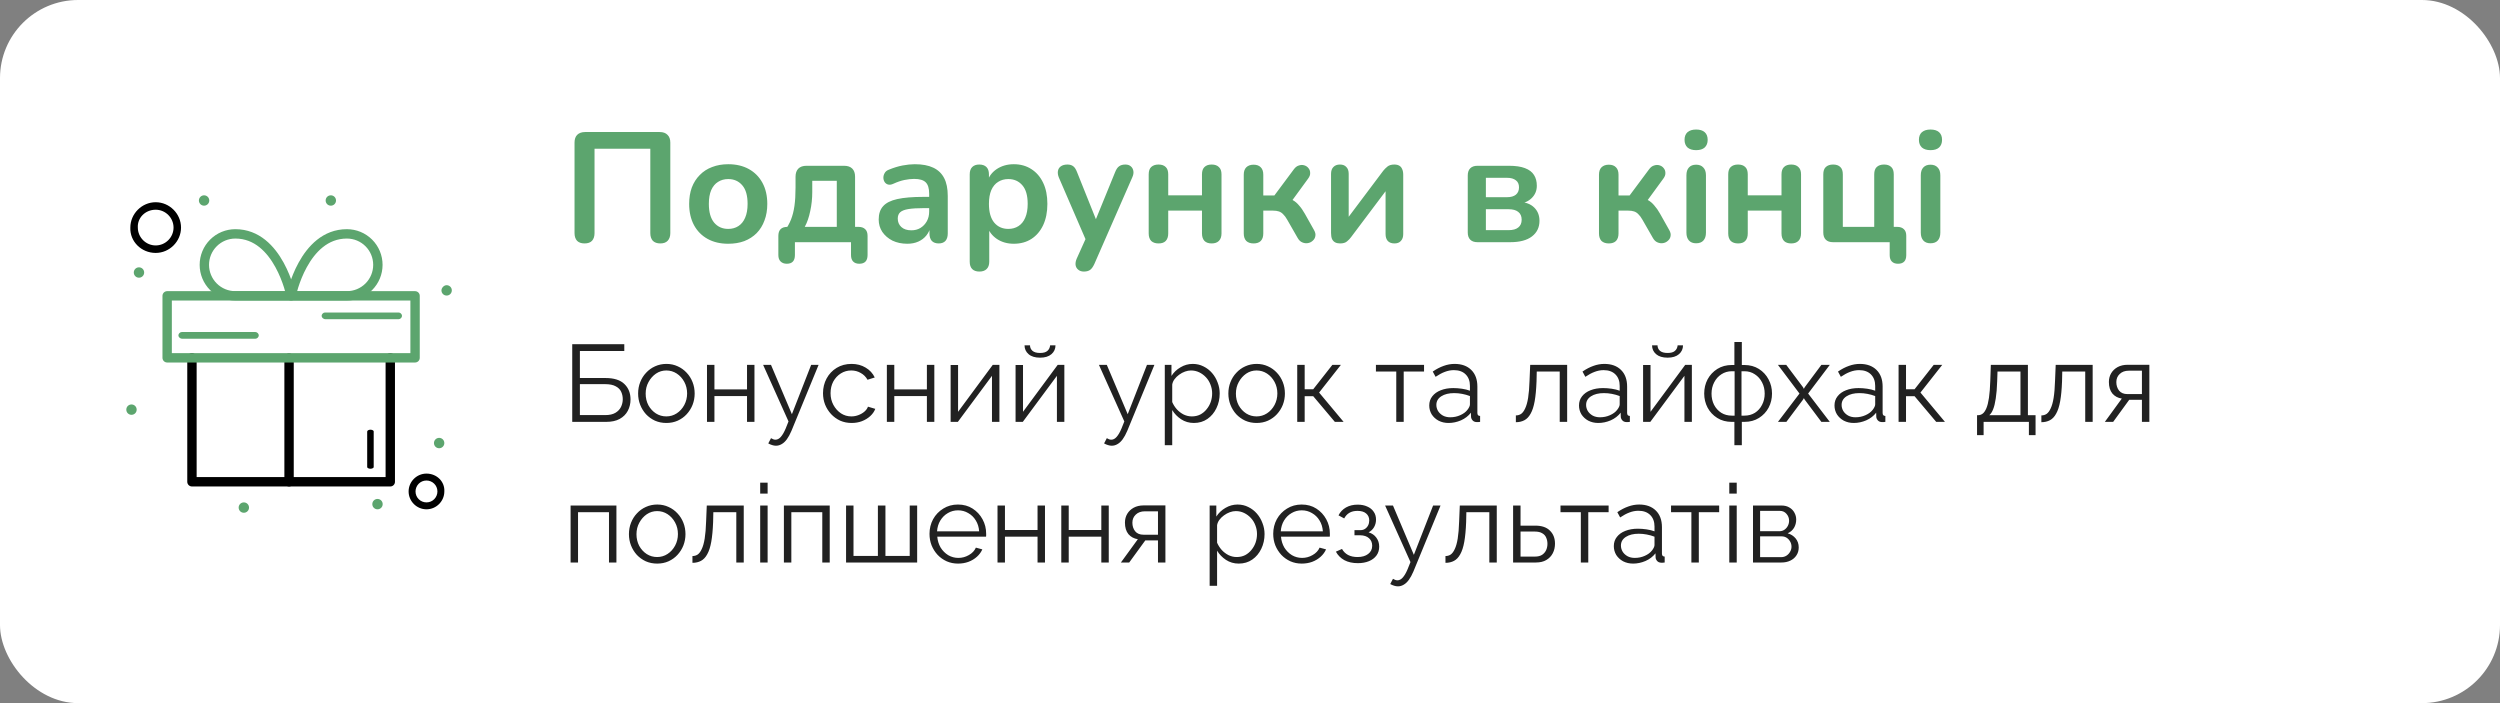 <?xml version="1.0" encoding="UTF-8"?> <svg xmlns="http://www.w3.org/2000/svg" width="320" height="90" viewBox="0 0 320 90" fill="none"><rect x="0" y="0" width="320" height="90" fill="#808080" stroke="none"/> <rect width="320" height="90" rx="10" fill="white"></rect> <path d="M37 61.667L37 45.833" stroke="black" stroke-width="1.2" stroke-linecap="round" stroke-linejoin="round"></path> <path d="M49.956 45.801V61.668H24.57V45.801" stroke="black" stroke-width="1.2" stroke-linecap="round" stroke-linejoin="round"></path> <path d="M53.129 37.868H21.396V45.801H53.129V37.868Z" stroke="#5CA56E" stroke-width="1.2" stroke-linecap="round" stroke-linejoin="round"></path> <path d="M23.334 43.358H32.696C32.91 43.358 33.125 43.143 33.125 42.929C33.125 42.714 32.91 42.5 32.696 42.5H23.262C23.048 42.5 22.833 42.714 22.833 42.929C22.833 43.143 23.048 43.358 23.334 43.358Z" fill="#5CA56E"></path> <path d="M41.667 40.858H51.029C51.244 40.858 51.458 40.643 51.458 40.429C51.458 40.214 51.244 40 51.029 40H41.595C41.381 40 41.167 40.214 41.167 40.429C41.167 40.643 41.381 40.858 41.667 40.858Z" fill="#5CA56E"></path> <path d="M47 55.243L47 59.792C47 59.896 47.208 60 47.417 60C47.625 60 47.833 59.896 47.833 59.792L47.833 55.208C47.833 55.104 47.625 55 47.417 55C47.208 55 47 55.104 47 55.243Z" fill="black"></path> <path d="M37.263 37.868H30.123C29.071 37.868 28.062 37.45 27.318 36.706C26.574 35.962 26.156 34.953 26.156 33.901C26.156 32.849 26.574 31.84 27.318 31.096C28.062 30.352 29.071 29.935 30.123 29.935C35.676 29.935 37.263 37.868 37.263 37.868Z" stroke="#5CA56E" stroke-width="1.2" stroke-linecap="round" stroke-linejoin="round"></path> <path d="M37.263 37.868H44.403C45.455 37.868 46.464 37.45 47.208 36.706C47.951 35.962 48.369 34.953 48.369 33.901C48.369 32.849 47.951 31.84 47.208 31.096C46.464 30.352 45.455 29.935 44.403 29.935C38.849 29.935 37.263 37.868 37.263 37.868Z" stroke="#5CA56E" stroke-width="1.2" stroke-linecap="round" stroke-linejoin="round"></path> <path d="M19.928 32.375C21.698 32.375 23.172 30.9 23.172 29.13C23.172 27.36 21.698 25.885 19.928 25.885C18.158 25.885 16.683 27.36 16.683 29.13C16.609 30.9 18.084 32.375 19.928 32.375ZM19.928 26.844C21.181 26.844 22.214 27.876 22.214 29.13C22.214 30.384 21.181 31.416 19.928 31.416C18.674 31.416 17.642 30.384 17.642 29.13C17.568 27.876 18.6 26.844 19.928 26.844Z" fill="black"></path> <path d="M54.589 60.62C53.335 60.62 52.302 61.652 52.302 62.906C52.302 64.159 53.335 65.192 54.589 65.192C55.842 65.192 56.875 64.159 56.875 62.906C56.948 61.652 55.916 60.62 54.589 60.62ZM54.589 64.307C53.851 64.307 53.187 63.717 53.187 62.906C53.187 62.168 53.777 61.505 54.589 61.505C55.326 61.505 55.99 62.095 55.99 62.906C55.99 63.643 55.4 64.307 54.589 64.307Z" fill="black"></path> <path d="M57.17 36.504C57.538 36.504 57.833 36.799 57.833 37.168C57.833 37.537 57.538 37.832 57.17 37.832C56.801 37.832 56.506 37.537 56.506 37.168C56.506 36.873 56.801 36.504 57.17 36.504Z" fill="#5CA56E"></path> <path d="M42.347 25C42.715 25 43.01 25.295 43.01 25.664C43.01 26.032 42.715 26.327 42.347 26.327C41.978 26.327 41.683 26.032 41.683 25.664C41.683 25.295 41.978 25 42.347 25Z" fill="#5CA56E"></path> <path d="M26.122 26.327C26.489 26.327 26.786 26.03 26.786 25.664C26.786 25.297 26.489 25 26.122 25C25.756 25 25.459 25.297 25.459 25.664C25.459 26.03 25.756 26.327 26.122 26.327Z" fill="#5CA56E"></path> <path d="M17.789 34.218C18.158 34.218 18.453 34.513 18.453 34.882C18.453 35.251 18.158 35.546 17.789 35.546C17.42 35.546 17.125 35.251 17.125 34.882C17.125 34.513 17.42 34.218 17.789 34.218Z" fill="#5CA56E"></path> <path d="M16.83 51.77C17.199 51.77 17.494 52.065 17.494 52.434C17.494 52.803 17.199 53.097 16.83 53.097C16.462 53.097 16.167 52.803 16.167 52.434C16.167 52.065 16.462 51.77 16.83 51.77Z" fill="#5CA56E"></path> <path d="M56.211 56.047C56.58 56.047 56.874 56.342 56.874 56.711C56.874 57.08 56.58 57.375 56.211 57.375C55.842 57.375 55.547 57.08 55.547 56.711C55.547 56.342 55.842 56.047 56.211 56.047Z" fill="#5CA56E"></path> <path d="M48.32 63.864C48.689 63.864 48.984 64.159 48.984 64.528C48.984 64.897 48.689 65.192 48.32 65.192C47.951 65.192 47.656 64.897 47.656 64.528C47.656 64.159 47.951 63.864 48.32 63.864Z" fill="#5CA56E"></path> <path d="M31.211 64.307C31.58 64.307 31.875 64.602 31.875 64.97C31.875 65.339 31.58 65.634 31.211 65.634C30.842 65.634 30.547 65.339 30.547 64.97C30.547 64.602 30.842 64.307 31.211 64.307Z" fill="#5CA56E"></path> <path d="M74.82 31.16C74.407 31.16 74.087 31.047 73.86 30.82C73.647 30.58 73.54 30.253 73.54 29.84V18.26C73.54 17.82 73.653 17.487 73.88 17.26C74.12 17.02 74.46 16.9 74.9 16.9H84.44C84.88 16.9 85.213 17.02 85.44 17.26C85.68 17.487 85.8 17.82 85.8 18.26V29.84C85.8 30.253 85.687 30.58 85.46 30.82C85.247 31.047 84.933 31.16 84.52 31.16C84.107 31.16 83.787 31.047 83.56 30.82C83.347 30.58 83.24 30.253 83.24 29.84V19.04H76.1V29.84C76.1 30.253 75.993 30.58 75.78 30.82C75.567 31.047 75.247 31.16 74.82 31.16ZM93.213 31.2C92.199 31.2 91.319 30.993 90.573 30.58C89.826 30.167 89.246 29.58 88.832 28.82C88.419 28.047 88.213 27.14 88.213 26.1C88.213 25.313 88.326 24.613 88.552 24C88.793 23.373 89.132 22.84 89.573 22.4C90.013 21.947 90.539 21.607 91.153 21.38C91.766 21.14 92.453 21.02 93.213 21.02C94.226 21.02 95.106 21.227 95.853 21.64C96.599 22.053 97.179 22.64 97.593 23.4C98.006 24.16 98.213 25.06 98.213 26.1C98.213 26.887 98.093 27.593 97.853 28.22C97.626 28.847 97.293 29.387 96.853 29.84C96.412 30.28 95.886 30.62 95.272 30.86C94.659 31.087 93.972 31.2 93.213 31.2ZM93.213 29.3C93.706 29.3 94.139 29.18 94.513 28.94C94.886 28.7 95.172 28.347 95.373 27.88C95.586 27.4 95.692 26.807 95.692 26.1C95.692 25.033 95.466 24.24 95.013 23.72C94.559 23.187 93.959 22.92 93.213 22.92C92.719 22.92 92.286 23.04 91.912 23.28C91.539 23.507 91.246 23.86 91.032 24.34C90.832 24.807 90.733 25.393 90.733 26.1C90.733 27.153 90.959 27.953 91.412 28.5C91.866 29.033 92.466 29.3 93.213 29.3ZM100.709 33.76C100.376 33.76 100.109 33.66 99.909 33.46C99.723 33.273 99.629 33 99.629 32.64V30.2C99.629 29.427 100.016 29.04 100.789 29.04H101.909L100.429 29.56C100.776 29.093 101.049 28.607 101.249 28.1C101.449 27.593 101.596 27.013 101.689 26.36C101.783 25.693 101.829 24.907 101.829 24V22.62C101.829 22.167 101.949 21.82 102.189 21.58C102.429 21.34 102.776 21.22 103.229 21.22H108.049C108.503 21.22 108.849 21.34 109.089 21.58C109.329 21.82 109.449 22.167 109.449 22.62V30.2L108.289 29.04H109.889C110.263 29.04 110.549 29.14 110.749 29.34C110.949 29.527 111.049 29.813 111.049 30.2V32.64C111.049 33.387 110.696 33.76 109.989 33.76C109.643 33.76 109.376 33.66 109.189 33.46C109.016 33.273 108.929 33 108.929 32.64V31H101.749V32.64C101.749 33.387 101.403 33.76 100.709 33.76ZM103.009 29.04H107.109V23.14H103.969V24.58C103.969 25.42 103.883 26.233 103.709 27.02C103.549 27.807 103.316 28.48 103.009 29.04ZM116.133 31.2C115.426 31.2 114.793 31.067 114.233 30.8C113.686 30.52 113.253 30.147 112.933 29.68C112.626 29.213 112.473 28.687 112.473 28.1C112.473 27.38 112.659 26.813 113.033 26.4C113.406 25.973 114.013 25.667 114.853 25.48C115.693 25.293 116.819 25.2 118.233 25.2H119.233V26.64H118.253C117.426 26.64 116.766 26.68 116.273 26.76C115.779 26.84 115.426 26.98 115.213 27.18C115.013 27.367 114.913 27.633 114.913 27.98C114.913 28.42 115.066 28.78 115.373 29.06C115.679 29.34 116.106 29.48 116.653 29.48C117.093 29.48 117.479 29.38 117.813 29.18C118.159 28.967 118.433 28.68 118.633 28.32C118.833 27.96 118.933 27.547 118.933 27.08V24.78C118.933 24.113 118.786 23.633 118.493 23.34C118.199 23.047 117.706 22.9 117.013 22.9C116.626 22.9 116.206 22.947 115.753 23.04C115.313 23.133 114.846 23.293 114.353 23.52C114.099 23.64 113.873 23.673 113.673 23.62C113.486 23.567 113.339 23.46 113.233 23.3C113.126 23.127 113.073 22.94 113.073 22.74C113.073 22.54 113.126 22.347 113.233 22.16C113.339 21.96 113.519 21.813 113.773 21.72C114.386 21.467 114.973 21.287 115.533 21.18C116.106 21.073 116.626 21.02 117.093 21.02C118.053 21.02 118.839 21.167 119.453 21.46C120.079 21.753 120.546 22.2 120.853 22.8C121.159 23.387 121.313 24.147 121.313 25.08V29.88C121.313 30.293 121.213 30.613 121.013 30.84C120.813 31.053 120.526 31.16 120.153 31.16C119.779 31.16 119.486 31.053 119.273 30.84C119.073 30.613 118.973 30.293 118.973 29.88V28.92H119.133C119.039 29.387 118.853 29.793 118.573 30.14C118.306 30.473 117.966 30.733 117.553 30.92C117.139 31.107 116.666 31.2 116.133 31.2ZM125.364 34.76C124.964 34.76 124.657 34.653 124.444 34.44C124.23 34.227 124.124 33.913 124.124 33.5V22.32C124.124 21.907 124.23 21.593 124.444 21.38C124.657 21.167 124.957 21.06 125.344 21.06C125.744 21.06 126.05 21.167 126.264 21.38C126.477 21.593 126.584 21.907 126.584 22.32V23.88L126.364 23.28C126.564 22.6 126.97 22.053 127.584 21.64C128.21 21.227 128.937 21.02 129.764 21.02C130.617 21.02 131.364 21.227 132.004 21.64C132.657 22.053 133.164 22.64 133.524 23.4C133.884 24.147 134.064 25.047 134.064 26.1C134.064 27.14 133.884 28.047 133.524 28.82C133.164 29.58 132.664 30.167 132.024 30.58C131.384 30.993 130.63 31.2 129.764 31.2C128.95 31.2 128.237 31 127.624 30.6C127.01 30.187 126.597 29.653 126.384 29H126.624V33.5C126.624 33.913 126.51 34.227 126.284 34.44C126.07 34.653 125.764 34.76 125.364 34.76ZM129.064 29.3C129.557 29.3 129.99 29.18 130.364 28.94C130.737 28.7 131.024 28.347 131.224 27.88C131.437 27.4 131.544 26.807 131.544 26.1C131.544 25.033 131.317 24.24 130.864 23.72C130.41 23.187 129.81 22.92 129.064 22.92C128.57 22.92 128.137 23.04 127.764 23.28C127.39 23.507 127.097 23.86 126.884 24.34C126.684 24.807 126.584 25.393 126.584 26.1C126.584 27.153 126.81 27.953 127.264 28.5C127.717 29.033 128.317 29.3 129.064 29.3ZM138.733 34.76C138.439 34.76 138.199 34.68 138.013 34.52C137.826 34.373 137.713 34.173 137.673 33.92C137.646 33.667 137.693 33.4 137.813 33.12L139.173 30.1V31.14L135.533 22.72C135.413 22.427 135.373 22.153 135.413 21.9C135.453 21.647 135.573 21.447 135.773 21.3C135.986 21.14 136.273 21.06 136.633 21.06C136.939 21.06 137.186 21.133 137.373 21.28C137.559 21.413 137.726 21.673 137.873 22.06L140.573 28.8H139.973L142.733 22.04C142.879 21.667 143.053 21.413 143.253 21.28C143.453 21.133 143.719 21.06 144.053 21.06C144.346 21.06 144.579 21.14 144.753 21.3C144.926 21.447 145.033 21.647 145.073 21.9C145.113 22.14 145.066 22.407 144.933 22.7L140.073 33.8C139.899 34.173 139.713 34.427 139.513 34.56C139.313 34.693 139.053 34.76 138.733 34.76ZM148.293 31.16C147.893 31.16 147.58 31.053 147.353 30.84C147.14 30.613 147.033 30.293 147.033 29.88V22.32C147.033 21.893 147.14 21.58 147.353 21.38C147.58 21.167 147.893 21.06 148.293 21.06C148.693 21.06 149 21.167 149.213 21.38C149.427 21.58 149.533 21.893 149.533 22.32V25H153.853V22.32C153.853 21.893 153.96 21.58 154.173 21.38C154.387 21.167 154.693 21.06 155.093 21.06C155.493 21.06 155.8 21.167 156.013 21.38C156.24 21.58 156.353 21.893 156.353 22.32V29.88C156.353 30.293 156.24 30.613 156.013 30.84C155.8 31.053 155.493 31.16 155.093 31.16C154.693 31.16 154.387 31.053 154.173 30.84C153.96 30.613 153.853 30.293 153.853 29.88V26.96H149.533V29.88C149.533 30.293 149.427 30.613 149.213 30.84C149.013 31.053 148.707 31.16 148.293 31.16ZM160.461 31.16C160.061 31.16 159.748 31.053 159.521 30.84C159.308 30.613 159.201 30.293 159.201 29.88V22.36C159.201 21.947 159.308 21.633 159.521 21.42C159.748 21.193 160.061 21.08 160.461 21.08C160.861 21.08 161.168 21.193 161.381 21.42C161.595 21.633 161.701 21.947 161.701 22.36V25.02H163.121L165.621 21.66C165.808 21.407 166.021 21.247 166.261 21.18C166.501 21.1 166.728 21.093 166.941 21.16C167.168 21.227 167.348 21.347 167.481 21.52C167.628 21.693 167.701 21.9 167.701 22.14C167.715 22.367 167.628 22.607 167.441 22.86L165.061 26.12L164.521 25.32C164.881 25.36 165.201 25.46 165.481 25.62C165.775 25.78 166.041 26.007 166.281 26.3C166.535 26.58 166.781 26.933 167.021 27.36L168.201 29.46C168.361 29.74 168.415 30 168.361 30.24C168.321 30.467 168.208 30.66 168.021 30.82C167.848 30.98 167.641 31.08 167.401 31.12C167.161 31.16 166.921 31.127 166.681 31.02C166.455 30.927 166.261 30.74 166.101 30.46L164.761 28.12C164.588 27.813 164.415 27.58 164.241 27.42C164.081 27.247 163.895 27.127 163.681 27.06C163.481 26.993 163.235 26.96 162.941 26.96H161.701V29.88C161.701 30.293 161.595 30.613 161.381 30.84C161.168 31.053 160.861 31.16 160.461 31.16ZM171.533 31.16C171.28 31.16 171.066 31.113 170.893 31.02C170.72 30.927 170.586 30.78 170.493 30.58C170.413 30.38 170.373 30.127 170.373 29.82V22.26C170.373 21.873 170.473 21.58 170.673 21.38C170.873 21.167 171.153 21.06 171.513 21.06C171.873 21.06 172.146 21.167 172.333 21.38C172.533 21.58 172.633 21.873 172.633 22.26V28.44H172.113L177.053 21.86C177.2 21.673 177.38 21.493 177.593 21.32C177.806 21.147 178.1 21.06 178.473 21.06C178.726 21.06 178.933 21.107 179.093 21.2C179.266 21.293 179.393 21.44 179.473 21.64C179.566 21.827 179.613 22.073 179.613 22.38V29.96C179.613 30.333 179.513 30.627 179.313 30.84C179.126 31.053 178.853 31.16 178.493 31.16C178.12 31.16 177.833 31.053 177.633 30.84C177.446 30.627 177.353 30.333 177.353 29.96V23.76H177.893L172.933 30.36C172.8 30.547 172.626 30.727 172.413 30.9C172.213 31.073 171.92 31.16 171.533 31.16ZM189.113 31C188.713 31 188.406 30.893 188.193 30.68C187.98 30.467 187.873 30.16 187.873 29.76V22.46C187.873 22.06 187.98 21.753 188.193 21.54C188.406 21.327 188.713 21.22 189.113 21.22H193.153C193.993 21.22 194.673 21.32 195.193 21.52C195.726 21.72 196.113 22.013 196.353 22.4C196.593 22.773 196.713 23.233 196.713 23.78C196.713 24.393 196.5 24.913 196.073 25.34C195.66 25.753 195.106 26.007 194.413 26.1V25.82C195.28 25.873 195.933 26.12 196.373 26.56C196.826 27 197.053 27.567 197.053 28.26C197.053 29.1 196.733 29.767 196.093 30.26C195.453 30.753 194.526 31 193.313 31H189.113ZM190.193 29.46H193.093C193.64 29.46 194.053 29.347 194.333 29.12C194.626 28.893 194.773 28.56 194.773 28.12C194.773 27.68 194.626 27.347 194.333 27.12C194.053 26.893 193.64 26.78 193.093 26.78H190.193V29.46ZM190.193 25.24H192.913C193.393 25.24 193.766 25.133 194.033 24.92C194.3 24.693 194.433 24.38 194.433 23.98C194.433 23.58 194.3 23.28 194.033 23.08C193.766 22.867 193.393 22.76 192.913 22.76H190.193V25.24ZM205.93 31.16C205.53 31.16 205.217 31.053 204.99 30.84C204.777 30.613 204.67 30.293 204.67 29.88V22.36C204.67 21.947 204.777 21.633 204.99 21.42C205.217 21.193 205.53 21.08 205.93 21.08C206.33 21.08 206.637 21.193 206.85 21.42C207.063 21.633 207.17 21.947 207.17 22.36V25.02H208.59L211.09 21.66C211.277 21.407 211.49 21.247 211.73 21.18C211.97 21.1 212.197 21.093 212.41 21.16C212.637 21.227 212.817 21.347 212.95 21.52C213.097 21.693 213.17 21.9 213.17 22.14C213.183 22.367 213.097 22.607 212.91 22.86L210.53 26.12L209.99 25.32C210.35 25.36 210.67 25.46 210.95 25.62C211.243 25.78 211.51 26.007 211.75 26.3C212.003 26.58 212.25 26.933 212.49 27.36L213.67 29.46C213.83 29.74 213.883 30 213.83 30.24C213.79 30.467 213.677 30.66 213.49 30.82C213.317 30.98 213.11 31.08 212.87 31.12C212.63 31.16 212.39 31.127 212.15 31.02C211.923 30.927 211.73 30.74 211.57 30.46L210.23 28.12C210.057 27.813 209.883 27.58 209.71 27.42C209.55 27.247 209.363 27.127 209.15 27.06C208.95 26.993 208.703 26.96 208.41 26.96H207.17V29.88C207.17 30.293 207.063 30.613 206.85 30.84C206.637 31.053 206.33 31.16 205.93 31.16ZM217.102 31.14C216.702 31.14 216.395 31.02 216.182 30.78C215.969 30.54 215.862 30.207 215.862 29.78V22.44C215.862 22 215.969 21.667 216.182 21.44C216.395 21.2 216.702 21.08 217.102 21.08C217.502 21.08 217.809 21.2 218.022 21.44C218.249 21.667 218.362 22 218.362 22.44V29.78C218.362 30.207 218.255 30.54 218.042 30.78C217.829 31.02 217.515 31.14 217.102 31.14ZM217.102 19.22C216.635 19.22 216.269 19.107 216.002 18.88C215.749 18.64 215.622 18.313 215.622 17.9C215.622 17.473 215.749 17.147 216.002 16.92C216.269 16.693 216.635 16.58 217.102 16.58C217.582 16.58 217.949 16.693 218.202 16.92C218.455 17.147 218.582 17.473 218.582 17.9C218.582 18.313 218.455 18.64 218.202 18.88C217.949 19.107 217.582 19.22 217.102 19.22ZM222.473 31.16C222.073 31.16 221.76 31.053 221.533 30.84C221.32 30.613 221.213 30.293 221.213 29.88V22.32C221.213 21.893 221.32 21.58 221.533 21.38C221.76 21.167 222.073 21.06 222.473 21.06C222.873 21.06 223.18 21.167 223.393 21.38C223.606 21.58 223.713 21.893 223.713 22.32V25H228.033V22.32C228.033 21.893 228.14 21.58 228.353 21.38C228.566 21.167 228.873 21.06 229.273 21.06C229.673 21.06 229.98 21.167 230.193 21.38C230.42 21.58 230.533 21.893 230.533 22.32V29.88C230.533 30.293 230.42 30.613 230.193 30.84C229.98 31.053 229.673 31.16 229.273 31.16C228.873 31.16 228.566 31.053 228.353 30.84C228.14 30.613 228.033 30.293 228.033 29.88V26.96H223.713V29.88C223.713 30.293 223.606 30.613 223.393 30.84C223.193 31.053 222.886 31.16 222.473 31.16ZM242.941 33.76C242.608 33.76 242.348 33.667 242.161 33.48C241.974 33.293 241.881 33.02 241.881 32.66V31H234.621C234.221 31 233.914 30.893 233.701 30.68C233.488 30.467 233.381 30.16 233.381 29.76V22.32C233.381 21.893 233.488 21.58 233.701 21.38C233.928 21.167 234.241 21.06 234.641 21.06C235.041 21.06 235.348 21.167 235.561 21.38C235.774 21.58 235.881 21.893 235.881 22.32V29.04H239.901V22.32C239.901 21.893 240.008 21.58 240.221 21.38C240.448 21.167 240.761 21.06 241.161 21.06C241.561 21.06 241.868 21.167 242.081 21.38C242.294 21.58 242.401 21.893 242.401 22.32V30.22L241.241 29.04H242.841C243.214 29.04 243.501 29.14 243.701 29.34C243.901 29.527 244.001 29.807 244.001 30.18V32.66C244.001 33.393 243.648 33.76 242.941 33.76ZM247.102 31.14C246.702 31.14 246.395 31.02 246.182 30.78C245.969 30.54 245.862 30.207 245.862 29.78V22.44C245.862 22 245.969 21.667 246.182 21.44C246.395 21.2 246.702 21.08 247.102 21.08C247.502 21.08 247.809 21.2 248.022 21.44C248.249 21.667 248.362 22 248.362 22.44V29.78C248.362 30.207 248.255 30.54 248.042 30.78C247.829 31.02 247.515 31.14 247.102 31.14ZM247.102 19.22C246.635 19.22 246.269 19.107 246.002 18.88C245.749 18.64 245.622 18.313 245.622 17.9C245.622 17.473 245.749 17.147 246.002 16.92C246.269 16.693 246.635 16.58 247.102 16.58C247.582 16.58 247.949 16.693 248.202 16.92C248.455 17.147 248.582 17.473 248.582 17.9C248.582 18.313 248.455 18.64 248.202 18.88C247.949 19.107 247.582 19.22 247.102 19.22Z" fill="#5CA56E"></path> <path d="M73.246 54V44.06H79.91V44.928H74.226V48.386H77.502C78.594 48.386 79.401 48.643 79.924 49.156C80.447 49.66 80.708 50.318 80.708 51.13C80.708 51.662 80.591 52.147 80.358 52.586C80.134 53.015 79.789 53.361 79.322 53.622C78.865 53.874 78.286 54 77.586 54H73.246ZM74.226 53.132H77.474C78.015 53.132 78.449 53.034 78.776 52.838C79.103 52.642 79.341 52.39 79.49 52.082C79.639 51.765 79.714 51.438 79.714 51.102C79.714 50.766 79.649 50.453 79.518 50.164C79.387 49.865 79.154 49.627 78.818 49.45C78.491 49.263 78.029 49.17 77.432 49.17H74.226V53.132ZM85.291 54.14C84.768 54.14 84.283 54.042 83.835 53.846C83.396 53.641 83.013 53.365 82.687 53.02C82.37 52.665 82.122 52.264 81.945 51.816C81.767 51.359 81.679 50.878 81.679 50.374C81.679 49.851 81.767 49.366 81.945 48.918C82.122 48.461 82.374 48.059 82.701 47.714C83.028 47.359 83.41 47.084 83.849 46.888C84.297 46.683 84.782 46.58 85.305 46.58C85.828 46.58 86.308 46.683 86.747 46.888C87.186 47.084 87.568 47.359 87.895 47.714C88.222 48.059 88.474 48.461 88.651 48.918C88.828 49.366 88.917 49.851 88.917 50.374C88.917 50.878 88.828 51.359 88.651 51.816C88.474 52.264 88.222 52.665 87.895 53.02C87.578 53.365 87.195 53.641 86.747 53.846C86.308 54.042 85.823 54.14 85.291 54.14ZM82.645 50.388C82.645 50.929 82.761 51.424 82.995 51.872C83.237 52.311 83.559 52.661 83.961 52.922C84.362 53.174 84.805 53.3 85.291 53.3C85.776 53.3 86.219 53.169 86.621 52.908C87.022 52.647 87.344 52.292 87.587 51.844C87.829 51.387 87.951 50.892 87.951 50.36C87.951 49.819 87.829 49.324 87.587 48.876C87.344 48.428 87.022 48.073 86.621 47.812C86.219 47.551 85.776 47.42 85.291 47.42C84.805 47.42 84.362 47.555 83.961 47.826C83.569 48.097 83.251 48.456 83.009 48.904C82.766 49.343 82.645 49.837 82.645 50.388ZM90.495 54V46.706H91.447V49.842H95.619V46.706H96.571V54H95.619V50.696H91.447V54H90.495ZM99.319 57.052C99.16 57.052 98.997 57.024 98.829 56.968C98.67 56.921 98.507 56.851 98.339 56.758L98.689 56.086C98.791 56.142 98.885 56.189 98.969 56.226C99.062 56.263 99.16 56.282 99.263 56.282C99.505 56.282 99.734 56.161 99.949 55.918C100.163 55.675 100.369 55.321 100.565 54.854L100.929 53.944L97.681 46.706H98.689L101.363 53.02L103.827 46.706H104.779L101.307 55.148C101.12 55.587 100.924 55.946 100.719 56.226C100.513 56.506 100.294 56.711 100.061 56.842C99.827 56.982 99.58 57.052 99.319 57.052ZM109.013 54.14C108.481 54.14 107.991 54.042 107.543 53.846C107.104 53.641 106.717 53.361 106.381 53.006C106.054 52.651 105.797 52.245 105.611 51.788C105.433 51.331 105.345 50.845 105.345 50.332C105.345 49.641 105.499 49.011 105.807 48.442C106.115 47.873 106.544 47.42 107.095 47.084C107.645 46.748 108.28 46.58 108.999 46.58C109.68 46.58 110.282 46.739 110.805 47.056C111.327 47.364 111.715 47.784 111.967 48.316L111.043 48.61C110.837 48.237 110.548 47.947 110.175 47.742C109.811 47.527 109.405 47.42 108.957 47.42C108.471 47.42 108.028 47.546 107.627 47.798C107.225 48.05 106.903 48.395 106.661 48.834C106.427 49.273 106.311 49.772 106.311 50.332C106.311 50.883 106.432 51.382 106.675 51.83C106.917 52.278 107.239 52.637 107.641 52.908C108.042 53.169 108.485 53.3 108.971 53.3C109.288 53.3 109.591 53.244 109.881 53.132C110.179 53.02 110.436 52.871 110.651 52.684C110.875 52.488 111.024 52.278 111.099 52.054L112.037 52.334C111.906 52.679 111.687 52.992 111.379 53.272C111.08 53.543 110.725 53.757 110.315 53.916C109.913 54.065 109.479 54.14 109.013 54.14ZM113.518 54V46.706H114.47V49.842H118.642V46.706H119.594V54H118.642V50.696H114.47V54H113.518ZM121.681 54V46.72H122.633V52.712L127.071 46.706H127.925V54H126.973V48.106L122.605 54H121.681ZM129.993 54V46.72H130.945V52.712L135.383 46.706H136.237V54H135.285V48.106L130.917 54H129.993ZM133.129 45.782C132.494 45.782 132.004 45.633 131.659 45.334C131.314 45.035 131.141 44.657 131.141 44.2H131.841C131.841 44.48 131.944 44.713 132.149 44.9C132.364 45.087 132.69 45.18 133.129 45.18C133.558 45.18 133.871 45.091 134.067 44.914C134.272 44.737 134.389 44.499 134.417 44.2H135.103C135.103 44.657 134.93 45.035 134.585 45.334C134.24 45.633 133.754 45.782 133.129 45.782ZM142.303 57.052C142.144 57.052 141.981 57.024 141.813 56.968C141.654 56.921 141.491 56.851 141.323 56.758L141.673 56.086C141.776 56.142 141.869 56.189 141.953 56.226C142.046 56.263 142.144 56.282 142.247 56.282C142.49 56.282 142.718 56.161 142.933 55.918C143.148 55.675 143.353 55.321 143.549 54.854L143.913 53.944L140.665 46.706H141.673L144.347 53.02L146.811 46.706H147.763L144.291 55.148C144.104 55.587 143.908 55.946 143.703 56.226C143.498 56.506 143.278 56.711 143.045 56.842C142.812 56.982 142.564 57.052 142.303 57.052ZM152.817 54.14C152.21 54.14 151.664 53.981 151.179 53.664C150.703 53.347 150.325 52.955 150.045 52.488V56.982H149.093V46.706H149.947V48.12C150.236 47.663 150.624 47.294 151.109 47.014C151.594 46.725 152.112 46.58 152.663 46.58C153.167 46.58 153.629 46.687 154.049 46.902C154.469 47.107 154.833 47.387 155.141 47.742C155.449 48.097 155.687 48.503 155.855 48.96C156.032 49.408 156.121 49.875 156.121 50.36C156.121 51.041 155.981 51.671 155.701 52.25C155.43 52.819 155.048 53.277 154.553 53.622C154.058 53.967 153.48 54.14 152.817 54.14ZM152.551 53.3C152.952 53.3 153.312 53.221 153.629 53.062C153.946 52.894 154.217 52.67 154.441 52.39C154.674 52.11 154.852 51.797 154.973 51.452C155.094 51.097 155.155 50.733 155.155 50.36C155.155 49.968 155.085 49.595 154.945 49.24C154.814 48.885 154.623 48.573 154.371 48.302C154.119 48.031 153.83 47.817 153.503 47.658C153.176 47.499 152.822 47.42 152.439 47.42C152.196 47.42 151.944 47.467 151.683 47.56C151.422 47.653 151.17 47.789 150.927 47.966C150.694 48.134 150.498 48.325 150.339 48.54C150.18 48.755 150.082 48.983 150.045 49.226V51.466C150.194 51.811 150.395 52.124 150.647 52.404C150.899 52.675 151.188 52.894 151.515 53.062C151.851 53.221 152.196 53.3 152.551 53.3ZM160.842 54.14C160.319 54.14 159.834 54.042 159.386 53.846C158.947 53.641 158.564 53.365 158.238 53.02C157.92 52.665 157.673 52.264 157.496 51.816C157.318 51.359 157.23 50.878 157.23 50.374C157.23 49.851 157.318 49.366 157.496 48.918C157.673 48.461 157.925 48.059 158.252 47.714C158.578 47.359 158.961 47.084 159.4 46.888C159.848 46.683 160.333 46.58 160.856 46.58C161.378 46.58 161.859 46.683 162.298 46.888C162.736 47.084 163.119 47.359 163.446 47.714C163.772 48.059 164.024 48.461 164.202 48.918C164.379 49.366 164.468 49.851 164.468 50.374C164.468 50.878 164.379 51.359 164.202 51.816C164.024 52.264 163.772 52.665 163.446 53.02C163.128 53.365 162.746 53.641 162.298 53.846C161.859 54.042 161.374 54.14 160.842 54.14ZM158.196 50.388C158.196 50.929 158.312 51.424 158.546 51.872C158.788 52.311 159.11 52.661 159.512 52.922C159.913 53.174 160.356 53.3 160.842 53.3C161.327 53.3 161.77 53.169 162.172 52.908C162.573 52.647 162.895 52.292 163.138 51.844C163.38 51.387 163.502 50.892 163.502 50.36C163.502 49.819 163.38 49.324 163.138 48.876C162.895 48.428 162.573 48.073 162.172 47.812C161.77 47.551 161.327 47.42 160.842 47.42C160.356 47.42 159.913 47.555 159.512 47.826C159.12 48.097 158.802 48.456 158.56 48.904C158.317 49.343 158.196 49.837 158.196 50.388ZM166.046 54V46.706H166.998V49.828H168.09L170.54 46.706H171.632L168.846 50.248L171.982 54H170.862L168.09 50.71H166.998V54H166.046ZM178.722 54V47.56H176.118V46.706H182.278V47.56H179.674V54H178.722ZM182.944 51.9C182.944 51.443 183.075 51.051 183.336 50.724C183.598 50.388 183.957 50.131 184.414 49.954C184.881 49.767 185.418 49.674 186.024 49.674C186.379 49.674 186.748 49.702 187.13 49.758C187.513 49.814 187.854 49.898 188.152 50.01V49.394C188.152 48.778 187.97 48.288 187.606 47.924C187.242 47.56 186.738 47.378 186.094 47.378C185.702 47.378 185.315 47.453 184.932 47.602C184.559 47.742 184.167 47.952 183.756 48.232L183.392 47.56C183.868 47.233 184.335 46.991 184.792 46.832C185.25 46.664 185.716 46.58 186.192 46.58C187.088 46.58 187.798 46.837 188.32 47.35C188.843 47.863 189.104 48.573 189.104 49.478V52.852C189.104 52.983 189.132 53.081 189.188 53.146C189.244 53.202 189.333 53.235 189.454 53.244V54C189.352 54.009 189.263 54.019 189.188 54.028C189.114 54.037 189.058 54.037 189.02 54.028C188.787 54.019 188.61 53.944 188.488 53.804C188.367 53.664 188.302 53.515 188.292 53.356L188.278 52.824C187.952 53.244 187.527 53.571 187.004 53.804C186.482 54.028 185.95 54.14 185.408 54.14C184.942 54.14 184.517 54.042 184.134 53.846C183.761 53.641 183.467 53.37 183.252 53.034C183.047 52.689 182.944 52.311 182.944 51.9ZM187.83 52.46C187.933 52.329 188.012 52.203 188.068 52.082C188.124 51.961 188.152 51.853 188.152 51.76V50.696C187.835 50.575 187.504 50.481 187.158 50.416C186.822 50.351 186.482 50.318 186.136 50.318C185.455 50.318 184.904 50.453 184.484 50.724C184.064 50.995 183.854 51.363 183.854 51.83C183.854 52.101 183.924 52.357 184.064 52.6C184.204 52.833 184.41 53.029 184.68 53.188C184.951 53.337 185.268 53.412 185.632 53.412C186.09 53.412 186.514 53.323 186.906 53.146C187.308 52.969 187.616 52.74 187.83 52.46ZM194.03 54.042V53.174C194.282 53.174 194.506 53.109 194.702 52.978C194.898 52.838 195.07 52.605 195.22 52.278C195.378 51.951 195.504 51.503 195.598 50.934C195.691 50.355 195.752 49.623 195.78 48.736L195.864 46.706H200.596V54H199.644V47.56H196.704L196.676 48.82C196.638 49.828 196.559 50.673 196.438 51.354C196.316 52.026 196.144 52.558 195.92 52.95C195.705 53.342 195.439 53.622 195.122 53.79C194.804 53.958 194.44 54.042 194.03 54.042ZM202.112 51.9C202.112 51.443 202.243 51.051 202.504 50.724C202.766 50.388 203.125 50.131 203.582 49.954C204.049 49.767 204.586 49.674 205.192 49.674C205.547 49.674 205.916 49.702 206.298 49.758C206.681 49.814 207.022 49.898 207.32 50.01V49.394C207.32 48.778 207.138 48.288 206.774 47.924C206.41 47.56 205.906 47.378 205.262 47.378C204.87 47.378 204.483 47.453 204.1 47.602C203.727 47.742 203.335 47.952 202.924 48.232L202.56 47.56C203.036 47.233 203.503 46.991 203.96 46.832C204.418 46.664 204.884 46.58 205.36 46.58C206.256 46.58 206.966 46.837 207.488 47.35C208.011 47.863 208.272 48.573 208.272 49.478V52.852C208.272 52.983 208.3 53.081 208.356 53.146C208.412 53.202 208.501 53.235 208.622 53.244V54C208.52 54.009 208.431 54.019 208.356 54.028C208.282 54.037 208.226 54.037 208.188 54.028C207.955 54.019 207.778 53.944 207.656 53.804C207.535 53.664 207.47 53.515 207.46 53.356L207.446 52.824C207.12 53.244 206.695 53.571 206.172 53.804C205.65 54.028 205.118 54.14 204.576 54.14C204.11 54.14 203.685 54.042 203.302 53.846C202.929 53.641 202.635 53.37 202.42 53.034C202.215 52.689 202.112 52.311 202.112 51.9ZM206.998 52.46C207.101 52.329 207.18 52.203 207.236 52.082C207.292 51.961 207.32 51.853 207.32 51.76V50.696C207.003 50.575 206.672 50.481 206.326 50.416C205.99 50.351 205.65 50.318 205.304 50.318C204.623 50.318 204.072 50.453 203.652 50.724C203.232 50.995 203.022 51.363 203.022 51.83C203.022 52.101 203.092 52.357 203.232 52.6C203.372 52.833 203.578 53.029 203.848 53.188C204.119 53.337 204.436 53.412 204.8 53.412C205.258 53.412 205.682 53.323 206.074 53.146C206.476 52.969 206.784 52.74 206.998 52.46ZM210.315 54V46.72H211.267V52.712L215.705 46.706H216.559V54H215.607V48.106L211.239 54H210.315ZM213.451 45.782C212.817 45.782 212.327 45.633 211.981 45.334C211.636 45.035 211.463 44.657 211.463 44.2H212.163C212.163 44.48 212.266 44.713 212.471 44.9C212.686 45.087 213.013 45.18 213.451 45.18C213.881 45.18 214.193 45.091 214.389 44.914C214.595 44.737 214.711 44.499 214.739 44.2H215.425C215.425 44.657 215.253 45.035 214.907 45.334C214.562 45.633 214.077 45.782 213.451 45.782ZM222.002 56.982V54H221.68C220.961 54 220.336 53.832 219.804 53.496C219.272 53.16 218.861 52.721 218.572 52.18C218.282 51.629 218.138 51.027 218.138 50.374C218.138 49.711 218.282 49.105 218.572 48.554C218.87 48.003 219.286 47.56 219.818 47.224C220.35 46.888 220.97 46.72 221.68 46.72H222.002V43.78H222.954V46.72H223.276C223.985 46.72 224.606 46.888 225.138 47.224C225.67 47.56 226.08 48.003 226.37 48.554C226.668 49.105 226.818 49.711 226.818 50.374C226.818 51.027 226.673 51.629 226.384 52.18C226.094 52.721 225.684 53.16 225.152 53.496C224.62 53.832 223.994 54 223.276 54H222.954V56.982H222.002ZM221.68 53.202H222.03V47.518H221.68C221.176 47.518 220.728 47.649 220.336 47.91C219.944 48.162 219.636 48.507 219.412 48.946C219.188 49.375 219.076 49.856 219.076 50.388C219.076 50.911 219.183 51.387 219.398 51.816C219.622 52.245 219.93 52.586 220.322 52.838C220.714 53.081 221.166 53.202 221.68 53.202ZM222.912 53.202H223.276C223.789 53.202 224.242 53.081 224.634 52.838C225.026 52.586 225.329 52.245 225.544 51.816C225.768 51.387 225.88 50.911 225.88 50.388C225.88 49.856 225.768 49.375 225.544 48.946C225.32 48.507 225.012 48.162 224.62 47.91C224.237 47.649 223.789 47.518 223.276 47.518H222.912V53.202ZM228.641 46.706L230.783 49.562L230.895 49.772L231.007 49.562L233.135 46.706H234.213L231.441 50.374L234.213 54H233.135L231.007 51.158L230.895 50.962L230.783 51.158L228.655 54H227.577L230.335 50.374L227.577 46.706H228.641ZM234.816 51.9C234.816 51.443 234.946 51.051 235.208 50.724C235.469 50.388 235.828 50.131 236.286 49.954C236.752 49.767 237.289 49.674 237.896 49.674C238.25 49.674 238.619 49.702 239.002 49.758C239.384 49.814 239.725 49.898 240.024 50.01V49.394C240.024 48.778 239.842 48.288 239.478 47.924C239.114 47.56 238.61 47.378 237.966 47.378C237.574 47.378 237.186 47.453 236.804 47.602C236.43 47.742 236.038 47.952 235.628 48.232L235.264 47.56C235.74 47.233 236.206 46.991 236.664 46.832C237.121 46.664 237.588 46.58 238.064 46.58C238.96 46.58 239.669 46.837 240.192 47.35C240.714 47.863 240.976 48.573 240.976 49.478V52.852C240.976 52.983 241.004 53.081 241.06 53.146C241.116 53.202 241.204 53.235 241.326 53.244V54C241.223 54.009 241.134 54.019 241.06 54.028C240.985 54.037 240.929 54.037 240.892 54.028C240.658 54.019 240.481 53.944 240.36 53.804C240.238 53.664 240.173 53.515 240.164 53.356L240.15 52.824C239.823 53.244 239.398 53.571 238.876 53.804C238.353 54.028 237.821 54.14 237.28 54.14C236.813 54.14 236.388 54.042 236.006 53.846C235.632 53.641 235.338 53.37 235.124 53.034C234.918 52.689 234.816 52.311 234.816 51.9ZM239.702 52.46C239.804 52.329 239.884 52.203 239.94 52.082C239.996 51.961 240.024 51.853 240.024 51.76V50.696C239.706 50.575 239.375 50.481 239.03 50.416C238.694 50.351 238.353 50.318 238.008 50.318C237.326 50.318 236.776 50.453 236.356 50.724C235.936 50.995 235.726 51.363 235.726 51.83C235.726 52.101 235.796 52.357 235.936 52.6C236.076 52.833 236.281 53.029 236.552 53.188C236.822 53.337 237.14 53.412 237.504 53.412C237.961 53.412 238.386 53.323 238.778 53.146C239.179 52.969 239.487 52.74 239.702 52.46ZM243.018 54V46.706H243.97V49.828H245.062L247.512 46.706H248.604L245.818 50.248L248.954 54H247.834L245.062 50.71H243.97V54H243.018ZM253.062 55.694V53.146H253.188C253.403 53.146 253.599 53.081 253.776 52.95C253.954 52.819 254.112 52.591 254.252 52.264C254.392 51.937 254.504 51.489 254.588 50.92C254.672 50.341 254.728 49.613 254.756 48.736L254.826 46.706H259.572V53.146H260.552V55.694H259.698V54H253.902V55.694H253.062ZM254.63 53.146H258.62V47.56H255.68L255.638 48.82C255.61 49.688 255.55 50.416 255.456 51.004C255.372 51.583 255.26 52.045 255.12 52.39C254.99 52.726 254.826 52.978 254.63 53.146ZM261.295 54.042V53.174C261.547 53.174 261.771 53.109 261.967 52.978C262.163 52.838 262.336 52.605 262.485 52.278C262.644 51.951 262.77 51.503 262.863 50.934C262.957 50.355 263.017 49.623 263.045 48.736L263.129 46.706H267.861V54H266.909V47.56H263.969L263.941 48.82C263.904 49.828 263.825 50.673 263.703 51.354C263.582 52.026 263.409 52.558 263.185 52.95C262.971 53.342 262.705 53.622 262.387 53.79C262.07 53.958 261.706 54.042 261.295 54.042ZM269.42 54L271.59 51.018C271.095 50.943 270.694 50.729 270.386 50.374C270.087 50.01 269.938 49.515 269.938 48.89C269.938 48.47 270.036 48.097 270.232 47.77C270.428 47.443 270.703 47.182 271.058 46.986C271.422 46.79 271.847 46.692 272.332 46.692H275.118V54H274.166V51.172H272.542L270.484 54H269.42ZM272.318 50.444H274.166V47.448H272.486C272.001 47.448 271.613 47.588 271.324 47.868C271.035 48.139 270.89 48.484 270.89 48.904C270.89 49.333 271.007 49.697 271.24 49.996C271.483 50.295 271.842 50.444 272.318 50.444ZM73.036 72V64.706H78.902V72H77.95V65.56H73.988V72H73.036ZM84.115 72.14C83.592 72.14 83.107 72.042 82.659 71.846C82.22 71.641 81.838 71.365 81.511 71.02C81.194 70.665 80.946 70.264 80.769 69.816C80.592 69.359 80.503 68.878 80.503 68.374C80.503 67.851 80.592 67.366 80.769 66.918C80.946 66.461 81.198 66.059 81.525 65.714C81.852 65.359 82.234 65.084 82.673 64.888C83.121 64.683 83.606 64.58 84.129 64.58C84.652 64.58 85.132 64.683 85.571 64.888C86.01 65.084 86.392 65.359 86.719 65.714C87.046 66.059 87.298 66.461 87.475 66.918C87.652 67.366 87.741 67.851 87.741 68.374C87.741 68.878 87.652 69.359 87.475 69.816C87.298 70.264 87.046 70.665 86.719 71.02C86.402 71.365 86.019 71.641 85.571 71.846C85.132 72.042 84.647 72.14 84.115 72.14ZM81.469 68.388C81.469 68.929 81.586 69.424 81.819 69.872C82.062 70.311 82.384 70.661 82.785 70.922C83.186 71.174 83.63 71.3 84.115 71.3C84.6 71.3 85.044 71.169 85.445 70.908C85.846 70.647 86.168 70.292 86.411 69.844C86.654 69.387 86.775 68.892 86.775 68.36C86.775 67.819 86.654 67.324 86.411 66.876C86.168 66.428 85.846 66.073 85.445 65.812C85.044 65.551 84.6 65.42 84.115 65.42C83.63 65.42 83.186 65.555 82.785 65.826C82.393 66.097 82.076 66.456 81.833 66.904C81.59 67.343 81.469 67.837 81.469 68.388ZM88.633 72.042V71.174C88.885 71.174 89.109 71.109 89.305 70.978C89.501 70.838 89.674 70.605 89.823 70.278C89.982 69.951 90.108 69.503 90.201 68.934C90.294 68.355 90.355 67.623 90.383 66.736L90.467 64.706H95.199V72H94.247V65.56H91.307L91.279 66.82C91.242 67.828 91.162 68.673 91.041 69.354C90.92 70.026 90.747 70.558 90.523 70.95C90.308 71.342 90.043 71.622 89.725 71.79C89.408 71.958 89.044 72.042 88.633 72.042ZM97.304 72V64.706H98.256V72H97.304ZM97.304 63.18V61.78H98.256V63.18H97.304ZM100.339 72V64.706H106.205V72H105.253V65.56H101.291V72H100.339ZM108.296 72V64.706H109.248V71.16H112.37V64.706H113.336V71.16H116.444V64.706H117.396V72H108.296ZM122.63 72.14C122.107 72.14 121.622 72.042 121.174 71.846C120.726 71.641 120.338 71.365 120.012 71.02C119.685 70.665 119.428 70.259 119.242 69.802C119.064 69.345 118.976 68.855 118.976 68.332C118.976 67.651 119.13 67.025 119.438 66.456C119.755 65.887 120.189 65.434 120.74 65.098C121.29 64.753 121.916 64.58 122.616 64.58C123.334 64.58 123.96 64.753 124.492 65.098C125.033 65.443 125.458 65.901 125.766 66.47C126.074 67.03 126.228 67.646 126.228 68.318C126.228 68.393 126.228 68.467 126.228 68.542C126.228 68.607 126.223 68.659 126.214 68.696H119.97C120.016 69.219 120.161 69.685 120.404 70.096C120.656 70.497 120.978 70.819 121.37 71.062C121.771 71.295 122.205 71.412 122.672 71.412C123.148 71.412 123.596 71.291 124.016 71.048C124.445 70.805 124.744 70.488 124.912 70.096L125.738 70.32C125.588 70.665 125.36 70.978 125.052 71.258C124.744 71.538 124.38 71.757 123.96 71.916C123.549 72.065 123.106 72.14 122.63 72.14ZM119.942 68.01H125.332C125.294 67.478 125.15 67.011 124.898 66.61C124.655 66.209 124.333 65.896 123.932 65.672C123.54 65.439 123.106 65.322 122.63 65.322C122.154 65.322 121.72 65.439 121.328 65.672C120.936 65.896 120.614 66.213 120.362 66.624C120.119 67.025 119.979 67.487 119.942 68.01ZM127.682 72V64.706H128.634V67.842H132.806V64.706H133.758V72H132.806V68.696H128.634V72H127.682ZM135.845 72V64.706H136.797V67.842H140.969V64.706H141.921V72H140.969V68.696H136.797V72H135.845ZM143.475 72L145.645 69.018C145.15 68.943 144.749 68.729 144.441 68.374C144.142 68.01 143.993 67.515 143.993 66.89C143.993 66.47 144.091 66.097 144.287 65.77C144.483 65.443 144.758 65.182 145.113 64.986C145.477 64.79 145.901 64.692 146.387 64.692H149.173V72H148.221V69.172H146.597L144.539 72H143.475ZM146.373 68.444H148.221V65.448H146.541C146.055 65.448 145.668 65.588 145.379 65.868C145.089 66.139 144.945 66.484 144.945 66.904C144.945 67.333 145.061 67.697 145.295 67.996C145.537 68.295 145.897 68.444 146.373 68.444ZM158.559 72.14C157.952 72.14 157.406 71.981 156.921 71.664C156.445 71.347 156.067 70.955 155.787 70.488V74.982H154.835V64.706H155.689V66.12C155.978 65.663 156.366 65.294 156.851 65.014C157.336 64.725 157.854 64.58 158.405 64.58C158.909 64.58 159.371 64.687 159.791 64.902C160.211 65.107 160.575 65.387 160.883 65.742C161.191 66.097 161.429 66.503 161.597 66.96C161.774 67.408 161.863 67.875 161.863 68.36C161.863 69.041 161.723 69.671 161.443 70.25C161.172 70.819 160.79 71.277 160.295 71.622C159.8 71.967 159.222 72.14 158.559 72.14ZM158.293 71.3C158.694 71.3 159.054 71.221 159.371 71.062C159.688 70.894 159.959 70.67 160.183 70.39C160.416 70.11 160.594 69.797 160.715 69.452C160.836 69.097 160.897 68.733 160.897 68.36C160.897 67.968 160.827 67.595 160.687 67.24C160.556 66.885 160.365 66.573 160.113 66.302C159.861 66.031 159.572 65.817 159.245 65.658C158.918 65.499 158.564 65.42 158.181 65.42C157.938 65.42 157.686 65.467 157.425 65.56C157.164 65.653 156.912 65.789 156.669 65.966C156.436 66.134 156.24 66.325 156.081 66.54C155.922 66.755 155.824 66.983 155.787 67.226V69.466C155.936 69.811 156.137 70.124 156.389 70.404C156.641 70.675 156.93 70.894 157.257 71.062C157.593 71.221 157.938 71.3 158.293 71.3ZM166.626 72.14C166.103 72.14 165.618 72.042 165.17 71.846C164.722 71.641 164.334 71.365 164.008 71.02C163.681 70.665 163.424 70.259 163.238 69.802C163.06 69.345 162.972 68.855 162.972 68.332C162.972 67.651 163.126 67.025 163.434 66.456C163.751 65.887 164.185 65.434 164.736 65.098C165.286 64.753 165.912 64.58 166.612 64.58C167.33 64.58 167.956 64.753 168.488 65.098C169.029 65.443 169.454 65.901 169.762 66.47C170.07 67.03 170.224 67.646 170.224 68.318C170.224 68.393 170.224 68.467 170.224 68.542C170.224 68.607 170.219 68.659 170.21 68.696H163.966C164.012 69.219 164.157 69.685 164.4 70.096C164.652 70.497 164.974 70.819 165.366 71.062C165.767 71.295 166.201 71.412 166.668 71.412C167.144 71.412 167.592 71.291 168.012 71.048C168.441 70.805 168.74 70.488 168.908 70.096L169.734 70.32C169.584 70.665 169.356 70.978 169.048 71.258C168.74 71.538 168.376 71.757 167.956 71.916C167.545 72.065 167.102 72.14 166.626 72.14ZM163.938 68.01H169.328C169.29 67.478 169.146 67.011 168.894 66.61C168.651 66.209 168.329 65.896 167.928 65.672C167.536 65.439 167.102 65.322 166.626 65.322C166.15 65.322 165.716 65.439 165.324 65.672C164.932 65.896 164.61 66.213 164.358 66.624C164.115 67.025 163.975 67.487 163.938 68.01ZM173.807 72.084C173.135 72.084 172.561 71.958 172.085 71.706C171.609 71.445 171.245 71.081 170.993 70.614L171.777 70.264C171.954 70.591 172.211 70.847 172.547 71.034C172.883 71.211 173.289 71.3 173.765 71.3C174.334 71.3 174.787 71.169 175.123 70.908C175.468 70.647 175.641 70.297 175.641 69.858C175.641 69.457 175.505 69.135 175.235 68.892C174.964 68.649 174.591 68.523 174.115 68.514H173.373V67.856H174.171C174.376 67.856 174.563 67.8 174.731 67.688C174.899 67.576 175.029 67.427 175.123 67.24C175.216 67.053 175.263 66.843 175.263 66.61C175.263 66.246 175.132 65.952 174.871 65.728C174.619 65.504 174.245 65.392 173.751 65.392C173.34 65.392 172.995 65.476 172.715 65.644C172.444 65.803 172.225 66.041 172.057 66.358L171.329 65.966C171.543 65.537 171.861 65.201 172.281 64.958C172.71 64.715 173.209 64.594 173.779 64.594C174.245 64.594 174.651 64.673 174.997 64.832C175.351 64.981 175.627 65.201 175.823 65.49C176.028 65.77 176.131 66.111 176.131 66.512C176.131 66.857 176.047 67.179 175.879 67.478C175.711 67.767 175.477 67.987 175.179 68.136C175.608 68.267 175.939 68.495 176.173 68.822C176.415 69.149 176.537 69.531 176.537 69.97C176.537 70.409 176.42 70.787 176.187 71.104C175.953 71.421 175.631 71.664 175.221 71.832C174.81 72 174.339 72.084 173.807 72.084ZM178.93 75.052C178.771 75.052 178.608 75.024 178.44 74.968C178.281 74.921 178.118 74.851 177.95 74.758L178.3 74.086C178.403 74.142 178.496 74.189 178.58 74.226C178.673 74.263 178.771 74.282 178.874 74.282C179.117 74.282 179.345 74.161 179.56 73.918C179.775 73.675 179.98 73.321 180.176 72.854L180.54 71.944L177.292 64.706H178.3L180.974 71.02L183.438 64.706H184.39L180.918 73.148C180.731 73.587 180.535 73.946 180.33 74.226C180.125 74.506 179.905 74.711 179.672 74.842C179.439 74.982 179.191 75.052 178.93 75.052ZM185.02 72.042V71.174C185.272 71.174 185.496 71.109 185.692 70.978C185.888 70.838 186.061 70.605 186.21 70.278C186.369 69.951 186.495 69.503 186.588 68.934C186.681 68.355 186.742 67.623 186.77 66.736L186.854 64.706H191.586V72H190.634V65.56H187.694L187.666 66.82C187.629 67.828 187.549 68.673 187.428 69.354C187.307 70.026 187.134 70.558 186.91 70.95C186.695 71.342 186.429 71.622 186.112 71.79C185.795 71.958 185.431 72.042 185.02 72.042ZM193.677 72V64.706H194.629V67.282H196.519C197.349 67.282 197.975 67.497 198.395 67.926C198.824 68.346 199.039 68.901 199.039 69.592C199.039 70.04 198.945 70.446 198.759 70.81C198.572 71.174 198.297 71.463 197.933 71.678C197.578 71.893 197.13 72 196.589 72H193.677ZM194.629 71.244H196.463C196.845 71.244 197.153 71.169 197.387 71.02C197.62 70.861 197.793 70.661 197.905 70.418C198.017 70.166 198.073 69.895 198.073 69.606C198.073 69.326 198.021 69.069 197.919 68.836C197.825 68.593 197.657 68.402 197.415 68.262C197.181 68.113 196.855 68.038 196.435 68.038H194.629V71.244ZM202.347 72V65.56H199.743V64.706H205.903V65.56H203.299V72H202.347ZM206.569 69.9C206.569 69.443 206.7 69.051 206.961 68.724C207.223 68.388 207.582 68.131 208.039 67.954C208.506 67.767 209.043 67.674 209.649 67.674C210.004 67.674 210.373 67.702 210.755 67.758C211.138 67.814 211.479 67.898 211.777 68.01V67.394C211.777 66.778 211.595 66.288 211.231 65.924C210.867 65.56 210.363 65.378 209.719 65.378C209.327 65.378 208.94 65.453 208.557 65.602C208.184 65.742 207.792 65.952 207.381 66.232L207.017 65.56C207.493 65.233 207.96 64.991 208.417 64.832C208.875 64.664 209.341 64.58 209.817 64.58C210.713 64.58 211.423 64.837 211.945 65.35C212.468 65.863 212.729 66.573 212.729 67.478V70.852C212.729 70.983 212.757 71.081 212.813 71.146C212.869 71.202 212.958 71.235 213.079 71.244V72C212.977 72.009 212.888 72.019 212.813 72.028C212.739 72.037 212.683 72.037 212.645 72.028C212.412 72.019 212.235 71.944 212.113 71.804C211.992 71.664 211.927 71.515 211.917 71.356L211.903 70.824C211.577 71.244 211.152 71.571 210.629 71.804C210.107 72.028 209.575 72.14 209.033 72.14C208.567 72.14 208.142 72.042 207.759 71.846C207.386 71.641 207.092 71.37 206.877 71.034C206.672 70.689 206.569 70.311 206.569 69.9ZM211.455 70.46C211.558 70.329 211.637 70.203 211.693 70.082C211.749 69.961 211.777 69.853 211.777 69.76V68.696C211.46 68.575 211.129 68.481 210.783 68.416C210.447 68.351 210.107 68.318 209.761 68.318C209.08 68.318 208.529 68.453 208.109 68.724C207.689 68.995 207.479 69.363 207.479 69.83C207.479 70.101 207.549 70.357 207.689 70.6C207.829 70.833 208.035 71.029 208.305 71.188C208.576 71.337 208.893 71.412 209.257 71.412C209.715 71.412 210.139 71.323 210.531 71.146C210.933 70.969 211.241 70.74 211.455 70.46ZM216.497 72V65.56H213.893V64.706H220.053V65.56H217.449V72H216.497ZM221.349 72V64.706H222.301V72H221.349ZM221.349 63.18V61.78H222.301V63.18H221.349ZM224.384 72V64.706H228.024C228.434 64.706 228.78 64.795 229.06 64.972C229.34 65.14 229.55 65.359 229.69 65.63C229.839 65.901 229.914 66.19 229.914 66.498C229.914 66.89 229.82 67.245 229.634 67.562C229.447 67.87 229.176 68.103 228.822 68.262C229.242 68.383 229.582 68.603 229.844 68.92C230.105 69.237 230.236 69.62 230.236 70.068C230.236 70.46 230.138 70.801 229.942 71.09C229.755 71.379 229.494 71.603 229.158 71.762C228.831 71.921 228.453 72 228.024 72H224.384ZM225.294 71.314H227.996C228.238 71.314 228.458 71.253 228.654 71.132C228.859 71.001 229.018 70.833 229.13 70.628C229.251 70.423 229.312 70.208 229.312 69.984C229.312 69.741 229.256 69.522 229.144 69.326C229.032 69.121 228.882 68.957 228.696 68.836C228.509 68.715 228.294 68.654 228.052 68.654H225.294V71.314ZM225.294 67.996H227.772C228.014 67.996 228.229 67.931 228.416 67.8C228.602 67.669 228.747 67.501 228.85 67.296C228.952 67.091 229.004 66.876 229.004 66.652C229.004 66.316 228.892 66.022 228.668 65.77C228.453 65.518 228.173 65.392 227.828 65.392H225.294V67.996Z" fill="#212121"></path> </svg> 